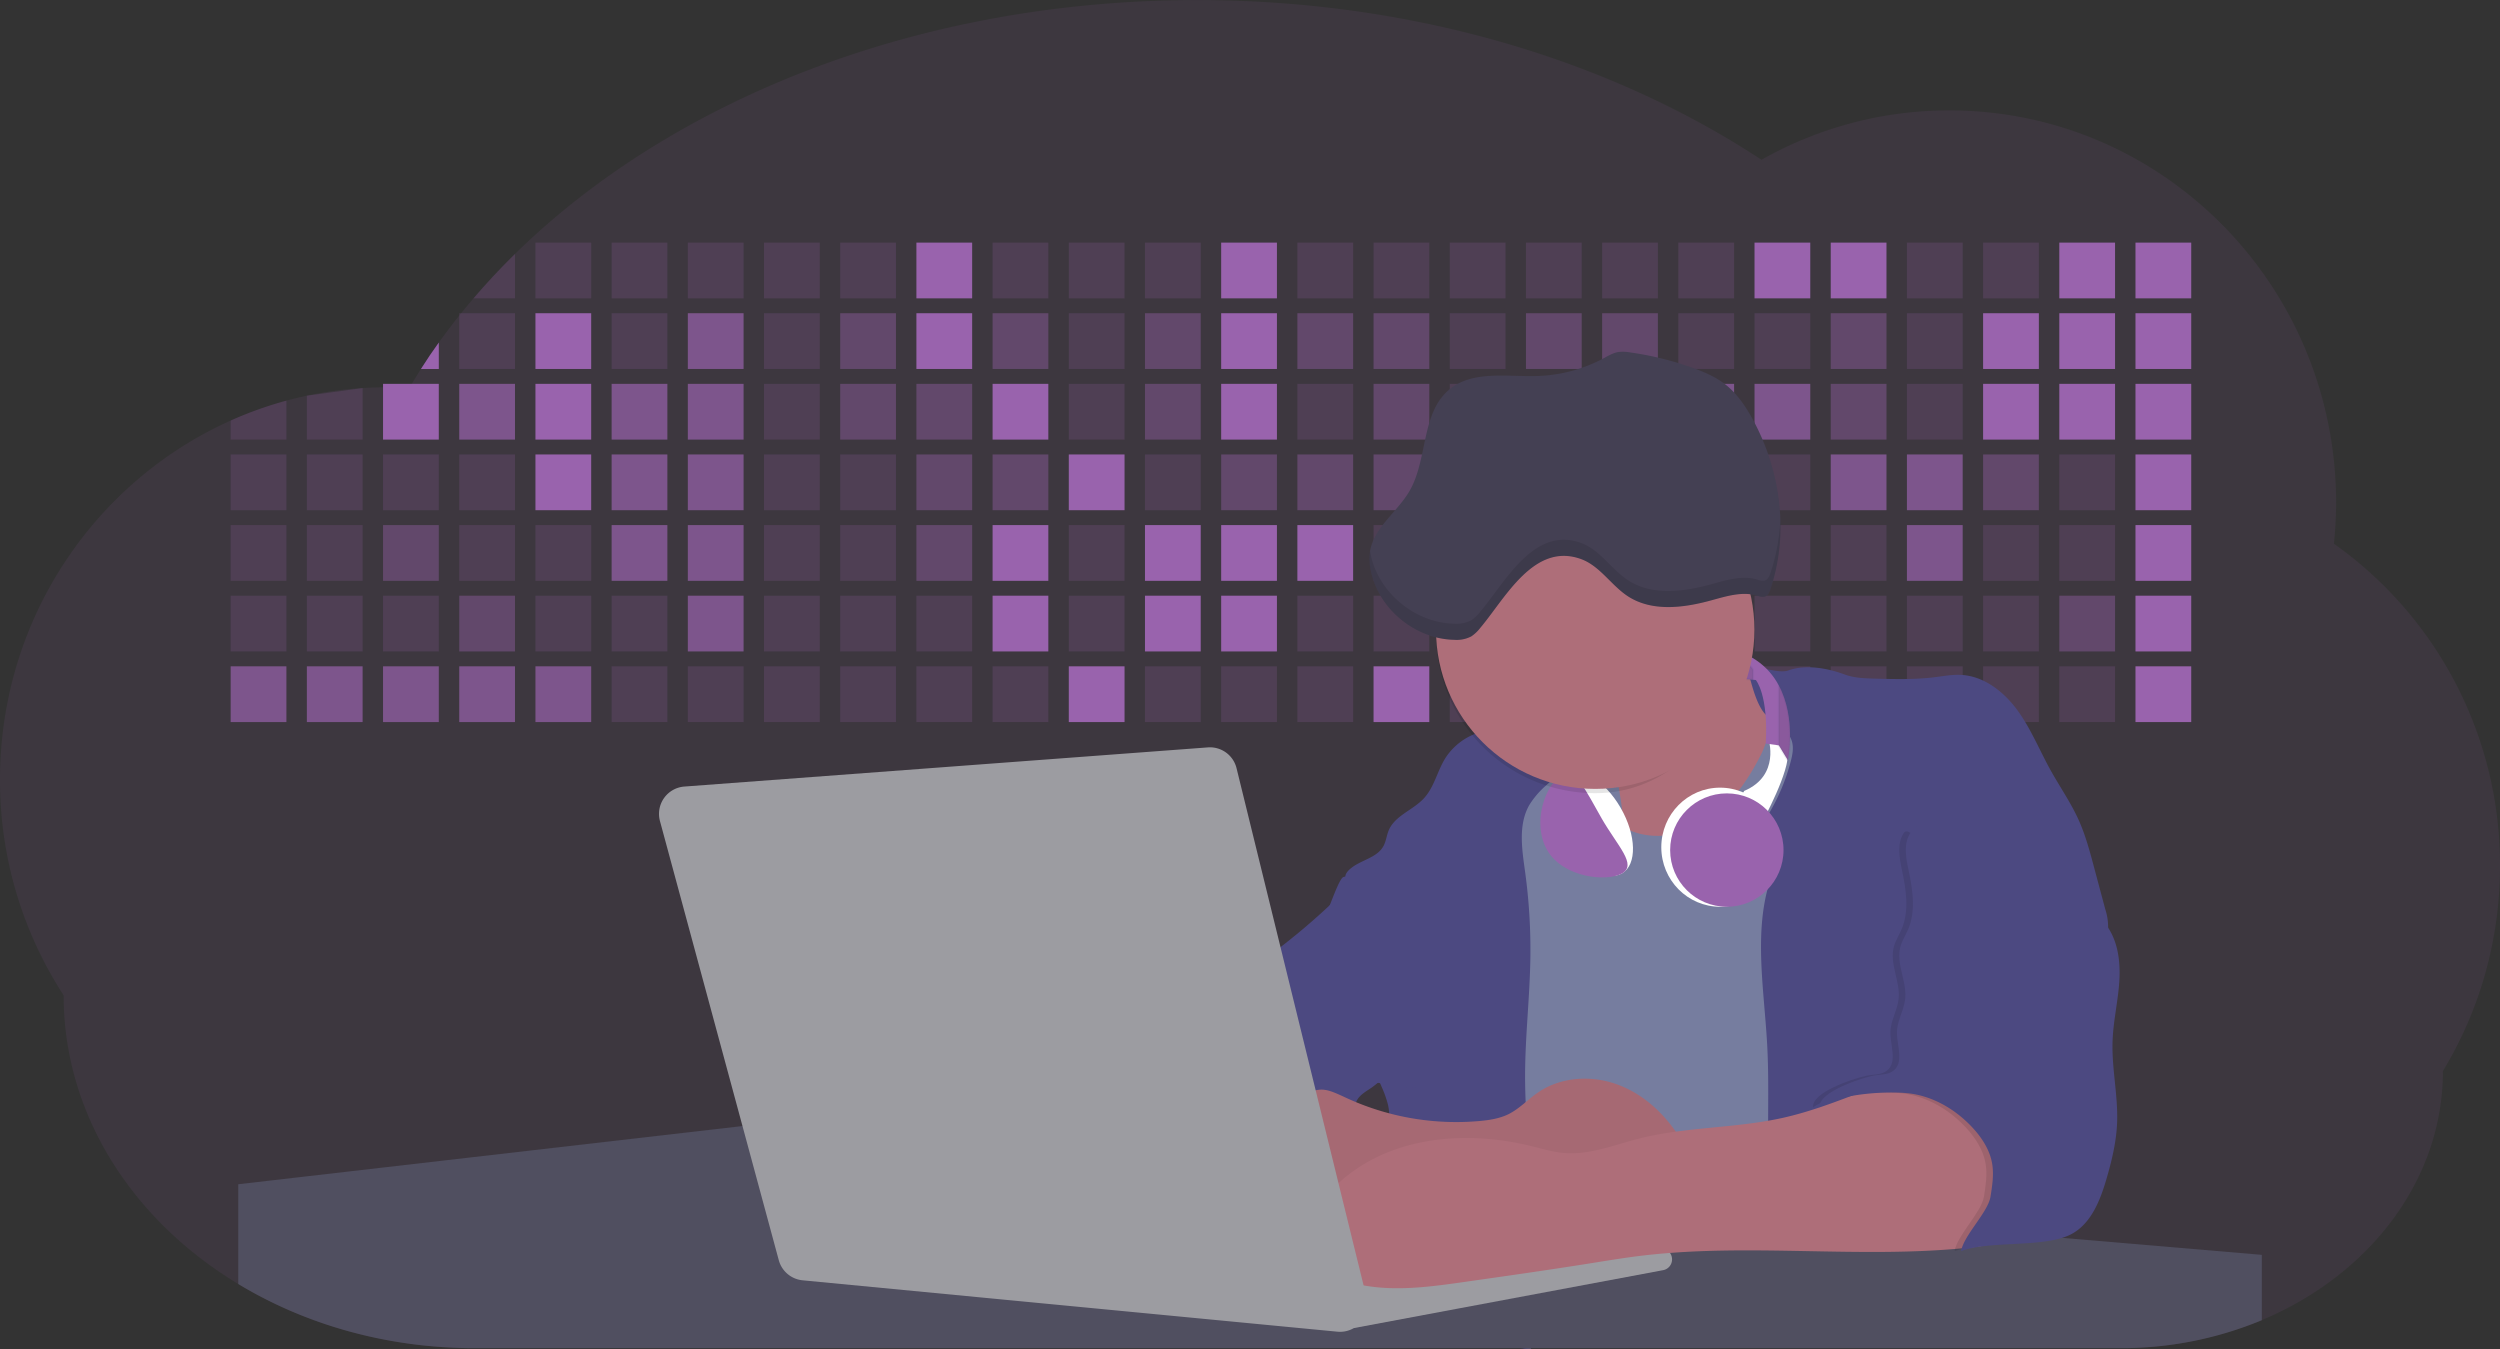 <svg id="aa7bae02-e79e-4d6b-a496-aba15f39787c" data-name="Layer 1" xmlns="http://www.w3.org/2000/svg" width="1144" height="617.32" viewBox="0 0 1144 617.32"><rect x="0" y="0" width="1144" height="617.32" fill="#333333" stroke="none"/><title>developer activity</title><path d="M1172,537.57a181.92,181.92,0,0,1-6.85,49.6,180.06,180.06,0,0,1-19.27,44.28c0,50.1-33.82,93.4-82.91,114a167.3,167.3,0,0,1-64.73,12.8H245.17c-40.25,0-77.55-10.86-108.14-29.36A185.76,185.76,0,0,1,112.2,711c-34-29.22-55.08-69.6-55.08-114.2A180.5,180.5,0,0,1,28,498.08c0-73.36,43.39-136.44,105.55-164.29a174.52,174.52,0,0,1,25.51-9.12q4.63-1.26,9.36-2.26a175.39,175.39,0,0,1,25.51-3.5q4.65-.29,9.35-.33H205c3.46,0,6.89.12,10.3.32l1.12-1.9q2.06-3.44,4.22-6.81,3.9-6.14,8.18-12.1,4.48-6.29,9.35-12.38l.83-1q2.76-3.44,5.64-6.8,9-10.49,19-20.35c72.11-70.68,185.08-116.18,312.08-116.18,98.82,0,189.15,27.55,258.34,73.07A174.18,174.18,0,0,1,920,191.86c97.74,0,177,80.37,177,179.51a184.9,184.9,0,0,1-1,18.78A180,180,0,0,1,1172,537.57Z" transform="translate(-28 -141.34)" fill="#9963AD" opacity="0.1"/><path d="M263.66,257.52v20.35h-19Q253.59,267.39,263.66,257.52Z" transform="translate(-28 -141.34)" fill="#9963AD" opacity="0.2"/><rect x="245.02" y="111.02" width="25.51" height="25.51" fill="#9963AD" opacity="0.2"/><rect x="279.88" y="111.02" width="25.51" height="25.51" fill="#9963AD" opacity="0.2"/><rect x="314.75" y="111.02" width="25.51" height="25.51" fill="#9963AD" opacity="0.2"/><rect x="349.61" y="111.02" width="25.51" height="25.51" fill="#9963AD" opacity="0.2"/><rect x="384.48" y="111.02" width="25.51" height="25.51" fill="#9963AD" opacity="0.2"/><rect x="419.35" y="111.02" width="25.51" height="25.51" fill="#9963AD"/><rect x="454.21" y="111.02" width="25.51" height="25.51" fill="#9963AD" opacity="0.2"/><rect x="489.08" y="111.02" width="25.51" height="25.51" fill="#9963AD" opacity="0.2"/><rect x="523.94" y="111.02" width="25.51" height="25.51" fill="#9963AD" opacity="0.2"/><rect x="558.81" y="111.02" width="25.51" height="25.51" fill="#9963AD"/><rect x="593.68" y="111.02" width="25.51" height="25.51" fill="#9963AD" opacity="0.2"/><rect x="628.54" y="111.02" width="25.51" height="25.51" fill="#9963AD" opacity="0.2"/><rect x="663.41" y="111.02" width="25.51" height="25.51" fill="#9963AD" opacity="0.2"/><rect x="698.28" y="111.02" width="25.51" height="25.51" fill="#9963AD" opacity="0.2"/><rect x="733.14" y="111.02" width="25.51" height="25.51" fill="#9963AD" opacity="0.2"/><rect x="768.01" y="111.02" width="25.51" height="25.51" fill="#9963AD" opacity="0.2"/><rect x="802.87" y="111.02" width="25.51" height="25.51" fill="#9963AD"/><rect x="837.74" y="111.02" width="25.51" height="25.51" fill="#9963AD"/><rect x="872.61" y="111.02" width="25.51" height="25.51" fill="#9963AD" opacity="0.2"/><rect x="907.47" y="111.02" width="25.51" height="25.51" fill="#9963AD" opacity="0.2"/><rect x="942.34" y="111.02" width="25.51" height="25.51" fill="#9963AD"/><rect x="977.2" y="111.02" width="25.51" height="25.51" fill="#9963AD"/><path d="M228.8,298.08v12.1h-8.18Q224.52,304,228.8,298.08Z" transform="translate(-28 -141.34)" fill="#9963AD"/><rect x="210.15" y="143.33" width="25.51" height="25.51" fill="#9963AD" opacity="0.2"/><rect x="245.02" y="143.33" width="25.51" height="25.51" fill="#9963AD"/><rect x="279.88" y="143.33" width="25.51" height="25.51" fill="#9963AD" opacity="0.2"/><rect x="314.75" y="143.33" width="25.51" height="25.51" fill="#9963AD" opacity="0.7"/><rect x="349.61" y="143.33" width="25.51" height="25.51" fill="#9963AD" opacity="0.2"/><rect x="384.48" y="143.33" width="25.51" height="25.51" fill="#9963AD" opacity="0.4"/><rect x="419.35" y="143.33" width="25.51" height="25.51" fill="#9963AD"/><rect x="454.21" y="143.33" width="25.51" height="25.51" fill="#9963AD" opacity="0.4"/><rect x="489.08" y="143.33" width="25.51" height="25.51" fill="#9963AD" opacity="0.2"/><rect x="523.94" y="143.33" width="25.51" height="25.51" fill="#9963AD" opacity="0.4"/><rect x="558.81" y="143.33" width="25.51" height="25.51" fill="#9963AD"/><rect x="593.68" y="143.33" width="25.51" height="25.51" fill="#9963AD" opacity="0.4"/><rect x="628.54" y="143.33" width="25.51" height="25.51" fill="#9963AD" opacity="0.4"/><rect x="663.41" y="143.33" width="25.51" height="25.51" fill="#9963AD" opacity="0.2"/><rect x="698.28" y="143.33" width="25.51" height="25.51" fill="#9963AD" opacity="0.4"/><rect x="733.14" y="143.33" width="25.51" height="25.51" fill="#9963AD" opacity="0.4"/><rect x="768.01" y="143.33" width="25.51" height="25.51" fill="#9963AD" opacity="0.2"/><rect x="802.87" y="143.33" width="25.51" height="25.51" fill="#9963AD" opacity="0.2"/><rect x="837.74" y="143.33" width="25.51" height="25.51" fill="#9963AD" opacity="0.4"/><rect x="872.61" y="143.33" width="25.51" height="25.51" fill="#9963AD" opacity="0.2"/><rect x="907.47" y="143.33" width="25.51" height="25.51" fill="#9963AD"/><rect x="942.34" y="143.33" width="25.51" height="25.51" fill="#9963AD"/><rect x="977.2" y="143.33" width="25.51" height="25.51" fill="#9963AD"/><path d="M159.06,324.67V342.5H133.55v-8.71A174.52,174.52,0,0,1,159.06,324.67Z" transform="translate(-28 -141.34)" fill="#9963AD" opacity="0.2"/><polygon points="165.93 177.57 165.93 201.16 140.42 201.16 140.42 181.07 165.93 177.57" fill="#9963AD" opacity="0.2"/><rect x="175.28" y="175.65" width="25.51" height="25.51" fill="#9963AD"/><rect x="210.15" y="175.65" width="25.51" height="25.51" fill="#9963AD" opacity="0.7"/><rect x="245.02" y="175.65" width="25.51" height="25.51" fill="#9963AD"/><rect x="279.88" y="175.65" width="25.51" height="25.51" fill="#9963AD" opacity="0.7"/><rect x="314.75" y="175.65" width="25.51" height="25.51" fill="#9963AD" opacity="0.7"/><rect x="349.61" y="175.65" width="25.51" height="25.51" fill="#9963AD" opacity="0.2"/><rect x="384.48" y="175.65" width="25.51" height="25.51" fill="#9963AD" opacity="0.4"/><rect x="419.35" y="175.65" width="25.51" height="25.51" fill="#9963AD" opacity="0.4"/><rect x="454.21" y="175.65" width="25.51" height="25.51" fill="#9963AD"/><rect x="489.08" y="175.65" width="25.51" height="25.51" fill="#9963AD" opacity="0.2"/><rect x="523.94" y="175.65" width="25.51" height="25.51" fill="#9963AD" opacity="0.4"/><rect x="558.81" y="175.65" width="25.51" height="25.51" fill="#9963AD"/><rect x="593.68" y="175.65" width="25.51" height="25.51" fill="#9963AD" opacity="0.2"/><rect x="628.54" y="175.65" width="25.51" height="25.51" fill="#9963AD" opacity="0.4"/><rect x="663.41" y="175.65" width="25.51" height="25.51" fill="#9963AD" opacity="0.2"/><rect x="698.28" y="175.65" width="25.51" height="25.51" fill="#9963AD"/><rect x="733.14" y="175.65" width="25.51" height="25.51" fill="#9963AD" opacity="0.2"/><rect x="768.01" y="175.65" width="25.51" height="25.51" fill="#9963AD" opacity="0.7"/><rect x="802.87" y="175.65" width="25.51" height="25.51" fill="#9963AD" opacity="0.7"/><rect x="837.74" y="175.65" width="25.51" height="25.51" fill="#9963AD" opacity="0.4"/><rect x="872.61" y="175.65" width="25.51" height="25.51" fill="#9963AD" opacity="0.2"/><rect x="907.47" y="175.65" width="25.51" height="25.51" fill="#9963AD"/><rect x="942.34" y="175.65" width="25.51" height="25.51" fill="#9963AD"/><rect x="977.2" y="175.65" width="25.51" height="25.51" fill="#9963AD"/><rect x="105.55" y="207.96" width="25.51" height="25.51" fill="#9963AD" opacity="0.2"/><rect x="140.42" y="207.96" width="25.51" height="25.51" fill="#9963AD" opacity="0.2"/><rect x="175.28" y="207.96" width="25.51" height="25.51" fill="#9963AD" opacity="0.2"/><rect x="210.15" y="207.96" width="25.51" height="25.51" fill="#9963AD" opacity="0.2"/><rect x="245.02" y="207.96" width="25.51" height="25.51" fill="#9963AD"/><rect x="279.88" y="207.96" width="25.51" height="25.51" fill="#9963AD" opacity="0.7"/><rect x="314.75" y="207.96" width="25.51" height="25.51" fill="#9963AD" opacity="0.7"/><rect x="349.61" y="207.96" width="25.51" height="25.51" fill="#9963AD" opacity="0.2"/><rect x="384.48" y="207.96" width="25.51" height="25.51" fill="#9963AD" opacity="0.2"/><rect x="419.35" y="207.96" width="25.51" height="25.51" fill="#9963AD" opacity="0.4"/><rect x="454.21" y="207.96" width="25.51" height="25.51" fill="#9963AD" opacity="0.4"/><rect x="489.08" y="207.96" width="25.51" height="25.51" fill="#9963AD"/><rect x="523.94" y="207.96" width="25.51" height="25.51" fill="#9963AD" opacity="0.2"/><rect x="558.81" y="207.96" width="25.51" height="25.51" fill="#9963AD" opacity="0.4"/><rect x="593.68" y="207.96" width="25.51" height="25.51" fill="#9963AD" opacity="0.4"/><rect x="628.54" y="207.96" width="25.51" height="25.51" fill="#9963AD" opacity="0.4"/><rect x="663.41" y="207.96" width="25.51" height="25.51" fill="#9963AD" opacity="0.4"/><rect x="698.28" y="207.96" width="25.51" height="25.51" fill="#9963AD" opacity="0.2"/><rect x="733.14" y="207.96" width="25.51" height="25.51" fill="#9963AD" opacity="0.2"/><rect x="768.01" y="207.96" width="25.51" height="25.51" fill="#9963AD" opacity="0.2"/><rect x="802.87" y="207.96" width="25.51" height="25.51" fill="#9963AD" opacity="0.2"/><rect x="837.74" y="207.96" width="25.51" height="25.51" fill="#9963AD" opacity="0.7"/><rect x="872.61" y="207.96" width="25.51" height="25.51" fill="#9963AD" opacity="0.7"/><rect x="907.47" y="207.96" width="25.51" height="25.51" fill="#9963AD" opacity="0.4"/><rect x="942.34" y="207.96" width="25.51" height="25.51" fill="#9963AD" opacity="0.2"/><rect x="977.2" y="207.96" width="25.51" height="25.51" fill="#9963AD"/><rect x="105.55" y="240.28" width="25.51" height="25.51" fill="#9963AD" opacity="0.2"/><rect x="140.42" y="240.28" width="25.51" height="25.51" fill="#9963AD" opacity="0.2"/><rect x="175.28" y="240.28" width="25.51" height="25.51" fill="#9963AD" opacity="0.4"/><rect x="210.15" y="240.28" width="25.51" height="25.51" fill="#9963AD" opacity="0.2"/><rect x="245.02" y="240.28" width="25.51" height="25.51" fill="#9963AD" opacity="0.2"/><rect x="279.88" y="240.28" width="25.51" height="25.51" fill="#9963AD" opacity="0.7"/><rect x="314.75" y="240.28" width="25.51" height="25.51" fill="#9963AD" opacity="0.7"/><rect x="349.61" y="240.28" width="25.51" height="25.51" fill="#9963AD" opacity="0.2"/><rect x="384.48" y="240.28" width="25.51" height="25.51" fill="#9963AD" opacity="0.2"/><rect x="419.35" y="240.28" width="25.51" height="25.51" fill="#9963AD" opacity="0.4"/><rect x="454.21" y="240.28" width="25.51" height="25.51" fill="#9963AD"/><rect x="489.08" y="240.28" width="25.51" height="25.51" fill="#9963AD" opacity="0.2"/><rect x="523.94" y="240.28" width="25.51" height="25.51" fill="#9963AD"/><rect x="558.81" y="240.28" width="25.51" height="25.51" fill="#9963AD"/><rect x="593.68" y="240.28" width="25.51" height="25.51" fill="#9963AD"/><rect x="628.54" y="240.28" width="25.51" height="25.51" fill="#9963AD" opacity="0.2"/><rect x="663.41" y="240.28" width="25.51" height="25.51" fill="#9963AD"/><rect x="698.28" y="240.28" width="25.51" height="25.51" fill="#9963AD" opacity="0.2"/><rect x="733.14" y="240.28" width="25.51" height="25.51" fill="#9963AD" opacity="0.2"/><rect x="768.01" y="240.28" width="25.51" height="25.51" fill="#9963AD" opacity="0.2"/><rect x="802.87" y="240.28" width="25.51" height="25.51" fill="#9963AD" opacity="0.2"/><rect x="837.74" y="240.28" width="25.51" height="25.51" fill="#9963AD" opacity="0.2"/><rect x="872.61" y="240.28" width="25.51" height="25.51" fill="#9963AD" opacity="0.7"/><rect x="907.47" y="240.28" width="25.51" height="25.51" fill="#9963AD" opacity="0.2"/><rect x="942.34" y="240.28" width="25.51" height="25.51" fill="#9963AD" opacity="0.2"/><rect x="977.2" y="240.28" width="25.51" height="25.51" fill="#9963AD"/><rect x="105.55" y="272.59" width="25.51" height="25.51" fill="#9963AD" opacity="0.2"/><rect x="140.42" y="272.59" width="25.51" height="25.51" fill="#9963AD" opacity="0.2"/><rect x="175.28" y="272.59" width="25.51" height="25.51" fill="#9963AD" opacity="0.2"/><rect x="210.15" y="272.59" width="25.51" height="25.51" fill="#9963AD" opacity="0.4"/><rect x="245.02" y="272.59" width="25.51" height="25.51" fill="#9963AD" opacity="0.2"/><rect x="279.88" y="272.59" width="25.51" height="25.51" fill="#9963AD" opacity="0.2"/><rect x="314.75" y="272.59" width="25.51" height="25.51" fill="#9963AD" opacity="0.7"/><rect x="349.61" y="272.59" width="25.51" height="25.51" fill="#9963AD" opacity="0.2"/><rect x="384.48" y="272.59" width="25.51" height="25.51" fill="#9963AD" opacity="0.2"/><rect x="419.35" y="272.59" width="25.51" height="25.51" fill="#9963AD" opacity="0.2"/><rect x="454.21" y="272.59" width="25.51" height="25.51" fill="#9963AD"/><rect x="489.08" y="272.59" width="25.51" height="25.51" fill="#9963AD" opacity="0.2"/><rect x="523.94" y="272.59" width="25.51" height="25.51" fill="#9963AD"/><rect x="558.81" y="272.59" width="25.51" height="25.51" fill="#9963AD"/><rect x="593.68" y="272.59" width="25.51" height="25.51" fill="#9963AD" opacity="0.2"/><rect x="628.54" y="272.59" width="25.51" height="25.51" fill="#9963AD" opacity="0.2"/><rect x="663.41" y="272.59" width="25.51" height="25.51" fill="#9963AD" opacity="0.2"/><rect x="698.28" y="272.59" width="25.51" height="25.51" fill="#9963AD" opacity="0.2"/><rect x="733.14" y="272.59" width="25.51" height="25.51" fill="#9963AD" opacity="0.2"/><rect x="768.01" y="272.59" width="25.51" height="25.51" fill="#9963AD" opacity="0.2"/><rect x="802.87" y="272.59" width="25.51" height="25.51" fill="#9963AD" opacity="0.2"/><rect x="837.74" y="272.59" width="25.51" height="25.51" fill="#9963AD" opacity="0.2"/><rect x="872.61" y="272.59" width="25.51" height="25.51" fill="#9963AD" opacity="0.2"/><rect x="907.47" y="272.59" width="25.51" height="25.51" fill="#9963AD" opacity="0.2"/><rect x="942.34" y="272.59" width="25.51" height="25.51" fill="#9963AD" opacity="0.4"/><rect x="977.2" y="272.59" width="25.51" height="25.51" fill="#9963AD"/><rect x="105.55" y="304.91" width="25.51" height="25.51" fill="#9963AD" opacity="0.7"/><rect x="140.42" y="304.91" width="25.51" height="25.51" fill="#9963AD" opacity="0.7"/><rect x="175.28" y="304.91" width="25.51" height="25.51" fill="#9963AD" opacity="0.7"/><rect x="210.15" y="304.91" width="25.51" height="25.51" fill="#9963AD" opacity="0.7"/><rect x="245.02" y="304.91" width="25.51" height="25.51" fill="#9963AD" opacity="0.7"/><rect x="279.88" y="304.91" width="25.51" height="25.51" fill="#9963AD" opacity="0.2"/><rect x="314.75" y="304.91" width="25.51" height="25.51" fill="#9963AD" opacity="0.2"/><rect x="349.61" y="304.91" width="25.51" height="25.51" fill="#9963AD" opacity="0.2"/><rect x="384.48" y="304.91" width="25.51" height="25.51" fill="#9963AD" opacity="0.2"/><rect x="419.35" y="304.91" width="25.51" height="25.51" fill="#9963AD" opacity="0.2"/><rect x="454.21" y="304.91" width="25.51" height="25.51" fill="#9963AD" opacity="0.2"/><rect x="489.08" y="304.91" width="25.51" height="25.51" fill="#9963AD"/><rect x="523.94" y="304.91" width="25.51" height="25.51" fill="#9963AD" opacity="0.2"/><rect x="558.81" y="304.91" width="25.51" height="25.51" fill="#9963AD" opacity="0.2"/><rect x="593.68" y="304.91" width="25.51" height="25.51" fill="#9963AD" opacity="0.2"/><rect x="628.54" y="304.91" width="25.51" height="25.51" fill="#9963AD"/><rect x="663.41" y="304.91" width="25.51" height="25.51" fill="#9963AD" opacity="0.2"/><rect x="698.28" y="304.91" width="25.51" height="25.51" fill="#9963AD" opacity="0.2"/><rect x="733.14" y="304.91" width="25.51" height="25.51" fill="#9963AD" opacity="0.2"/><rect x="768.01" y="304.91" width="25.51" height="25.51" fill="#9963AD" opacity="0.2"/><rect x="802.87" y="304.91" width="25.51" height="25.51" fill="#9963AD" opacity="0.2"/><rect x="837.74" y="304.91" width="25.51" height="25.51" fill="#9963AD" opacity="0.2"/><rect x="872.61" y="304.91" width="25.51" height="25.51" fill="#9963AD" opacity="0.2"/><rect x="907.47" y="304.91" width="25.51" height="25.51" fill="#9963AD" opacity="0.2"/><rect x="942.34" y="304.91" width="25.51" height="25.51" fill="#9963AD" opacity="0.2"/><rect x="977.2" y="304.91" width="25.51" height="25.51" fill="#9963AD"/><circle cx="734.52" cy="363.89" r="34.87" fill="#767d9f"/><path d="M760.71,460.87q5.22,22.78,8.86,45.9c.73,4.58,1.38,9.41-.28,13.74-1.39,3.61-4.22,6.43-6.44,9.59s-3.9,7.21-2.55,10.83,5.29,5.6,9.05,6.62c10.76,2.9,22.23.79,32.94-2.35a53.29,53.29,0,0,0,13.81-5.72c4.54-2.88,8.26-6.88,11.68-11,15.61-18.93,25.83-41.65,35.45-64.23a39.12,39.12,0,0,1-33.11-13.34c-3.94-4.63-6.83-11.08-4.61-16.74-6.51,3.57-14.24,3.81-21.25,6.25a75.49,75.49,0,0,0-12.5,6.15q-7.18,4.15-14.28,8.46C772.07,458.29,767,461.19,760.71,460.87Z" transform="translate(-28 -141.34)" fill="#ae6e79"/><path d="M833.64,487.05c-6.11,11.89-14.06,23.32-25.41,30.4s-26.63,9-38,2c-5.6-3.42-9.84-8.62-14.73-13s-11-8.13-17.57-7.56c-7.24.63-12.91,6.28-17.76,11.69-7.36,8.22-14.47,16.79-19.68,26.52-10,18.7-12.37,40.56-11.93,61.76s3.51,42.29,3.58,63.49c.1,26.08-4.32,51.95-8.79,77.64,41.1-5.06,82.25,6,123.44,10.19,26.36,2.71,52.92,2.65,79.42,2.58,4.66,0,9.62-.12,13.5-2.7a18.2,18.2,0,0,0,5.59-6.64c3.66-6.75,5.13-14.45,6.15-22.06,2.59-19.22,2.67-38.68,2.74-58.08.18-47,.35-94.17-5.62-140.8-1.47-11.47-3.35-23-7.75-33.73s-11.58-20.6-21.62-26.35c-6.45-3.7-21.4-10.14-29-6.41C841.67,460.15,837.73,479.09,833.64,487.05Z" transform="translate(-28 -141.34)" fill="#767d9f"/><path d="M836.68,619.77c-1.55-29-7.86-59.95,5.57-85.69,3.3-6.32-8.54-14.21-4.88-20.33a92.08,92.08,0,0,0,10.06-23.93c.76-2.89,1.37-5.95.65-8.85-1.33-5.29-6.56-8.44-11-11.66-4.9-3.56-7.42-14.41-9-20.28s12.57,1.2,18.26-.89c7.9-2.89,17.94-1.07,25.82,1.86,4.4,1.62,9.18,1.76,13.87,1.88,9.11.24,18.25.47,27.29-.65,4.06-.51,8.13-1.28,12.21-1.05,10.41.59,19.46,7.71,25.62,16.13s10.08,18.23,15.13,27.35c4.21,7.6,9.23,14.78,12.82,22.69,3.18,7,5.19,14.52,7.18,22l5.13,19.19a25.58,25.58,0,0,1,1.26,8.51c-.26,3.07-1.62,5.93-3,8.66A164.12,164.12,0,0,1,971,603.2c-10.79,13.23-23.89,25.16-30.3,41-2.5,6.17-3.89,12.73-5.16,19.27a707.94,707.94,0,0,0-10.9,79.15,174.2,174.2,0,0,0-36.52-12.21,177.61,177.61,0,0,0-19-3c-5.59-.58-12.8.52-18.12-1-8.9-2.53-9.88-17.58-11.23-25.46-2.16-12.55-2.59-25.32-2.67-38C837,648.53,837.45,634.14,836.68,619.77Z" transform="translate(-28 -141.34)" fill="#4c4981"/><path d="M641.23,565.54c4.21,24,8.85,48.07,18,70.62-.23.22-.46.42-.69.62-.81.69-1.65,1.34-2.53,2-2.05,1.44-4.3,2.66-6,4.54a8,8,0,0,0-1.5,2.45,5.48,5.48,0,0,0,0,4.47c-4.77,2.11-10.31,1.46-15.66,1.26-4.61-.17-9.08,0-12.78,2.53-5.14,3.54-6.69,10.34-7.52,16.52q-.46,3.38-.79,6.77-.32,3.15-.52,6.32a188.61,188.61,0,0,0-.19,21q.08,1.92.21,3.84c-16.34-.39-31.23-8.91-45.32-17.19-3.22-1.89-6.54-3.88-8.63-7A15.8,15.8,0,0,1,555,674c0-.51.09-1,.16-1.52a41.58,41.58,0,0,1,2.29-8.68,107.2,107.2,0,0,1,19.19-32.65c3.58-4.18,7.61-8.27,9.28-13.52.73-2.29,1-4.72,1.74-7,3.32-9.88,15.3-14.55,19.4-24.14,1-2.29,1.46-4.8,2.7-7a17.63,17.63,0,0,1,4.25-4.75c.73-.61,1.49-1.2,2.24-1.79q10.54-8.26,20.31-17.45,1.82-1.71,3.6-3.46A59.48,59.48,0,0,0,641.23,565.54Z" transform="translate(-28 -141.34)" fill="#4c4981"/><path d="M742,494.56c-1.44,1.52-3,2.95-4.53,4.37l-.41.37-1.62,1.5a39,39,0,0,0-7.55,8.79l-.17.28c-5.1,9.13-3.21,20.37-1.79,30.74a261.55,261.55,0,0,1,2.37,39c-.26,18-2.38,35.88-2.42,53.86,0,4.08.09,8.15.27,12.23.29,6.63.79,13.25,1.39,19.87.65,7.26,1.43,14.51,2.16,21.76.58,5.61,1.13,11.21,1.59,16.81.23,2.9.45,5.79.63,8.69.21,3.4.38,6.81.48,10.21h0c.07,2.16.11,4.31.11,6.47,0,1.23,0,2.45,0,3.67q0,3.51-.19,7-.2,4.49-.61,9c-.31,3.27-.86,6.84-3.16,9.14-.14.14-.29.27-.44.4l-3.24-.4a332.72,332.72,0,0,0-67.3-1.2c.49-3.38.94-6.75,1.38-10.14.2-1.6.4-3.21.59-4.82q.33-2.76.63-5.52c.23-2,.44-4,.64-6q.78-7.73,1.37-15.47.87-11.29,1.32-22.62.22-5.41.34-10.83.17-6.72.16-13.45,0-6.54-.11-13.1c0-1.44-.06-2.88-.18-4.31a27.35,27.35,0,0,0-.53-3.83,49.87,49.87,0,0,0-3-8.48c-.22-.52-.43-1-.64-1.55-.12-.27-.23-.55-.34-.82,5.76-5.13,9.86-12,13.8-18.76,6.39-10.89,12.93-22.26,14-34.84s-5.18-26.71-17.2-30.55c-3.27-1-6.73-1.28-10.1-1.87-3.18-.56-9.81-1.83-13.49-4.11q-3,3.08-6,6.05a22.15,22.15,0,0,1,2.17-8.71l1.42.07a2.71,2.71,0,0,1-.16-1c0-1.07.74-2.28,2.32-3.62,4.71-4,12.12-4.89,15.09-10.3,1.24-2.25,1.45-4.93,2.45-7.29,2.87-6.73,11.11-9.21,16.07-14.59s6.2-13,10.21-19a28.62,28.62,0,0,1,12-10c.4-.19.81-.38,1.22-.55,8.3-3.55,18.16-4.36,26.76-4.34,3.34,0,12,.1,16.24,1.79a5.32,5.32,0,0,1,1.85,1.13C752.37,480.61,745.34,491,742,494.56Z" transform="translate(-28 -141.34)" fill="#4c4981"/><path d="M642.72,542.69a60.88,60.88,0,0,1,46.74,4.87c7.2,4,13.66,9.58,17.62,16.78,5.95,10.8,5.69,23.82,5.27,36.15-.21,6.17-.48,12.56-3.2,18.1C706,625,700.06,629.4,694,633a42.24,42.24,0,0,1-12.32,5.33c-6.72,1.46-13.7.22-20.47-1-7.36-1.36-15.26-3-20.37-8.48-3-3.18-4.64-7.31-6.26-11.35q-3.49-8.75-7-17.48c-4.05-10.11-5.42-18.52-.07-28.37,2.43-4.49,5.4-8.69,7.8-13.21C636.51,556.14,640.81,543.28,642.72,542.69Z" transform="translate(-28 -141.34)" fill="#4c4981"/><path d="M1063,715.56v29.9a167.3,167.3,0,0,1-64.73,12.8H728.58c-.14.14-.29.27-.44.4l-3.24-.4H245.17c-40.25,0-77.55-10.86-108.14-29.36V683.25l230.72-26.63.18,0L502.29,668l34.77,3,18.06,1.53,37.38,3.17,19.23,1.63,28,2.38,3.94.33,20.18,1.71L691.23,684l38.5,3.26,64.18,5.45,45.15,3.83,74.14,6.29,14.1,1.19,1.52.13,1.32.11,18.62,1.58,20.44,1.74,2.37.2Z" transform="translate(-28 -141.34)" fill="#504f60"/><polygon points="764 573.12 474.86 523.77 463.65 580.46 596.19 596.33 637 601.44 749.26 579.33 764 573.12" fill="#9c9ca1"/><path d="M642.33,739.94l144.86-27.23a5,5,0,0,1,5.94,4.93h0a5,5,0,0,1-4.09,4.93L647.57,749.06Z" transform="translate(-28 -141.34)" fill="#9c9ca1"/><path d="M705.17,654.31c4.51-.42,9.08-1.13,13.14-3.13,5-2.49,8.89-6.78,13.52-9.94,10.18-7,23.8-7.94,35.47-3.92s21.41,12.63,28.23,22.91c4.53,6.85,7.93,15.59,4.73,23.15a30.51,30.51,0,0,1-4.12,6.44l-8.34,10.9a29,29,0,0,1-5.66,6.09c-3.12,2.27-7,3.2-10.82,3.76-10.15,1.48-20.48.64-30.71,1.32-17.57,1.17-34.73,6.83-52.34,6.64-10.12-.11-20.11-2.15-30-4.19l-43.77-9c-7.62-1.56-16.23-3.84-19.82-10.75-1.61-3.11-1.91-6.71-2.1-10.21-.52-9.64,0-20.36,6.68-27.31,6.28-6.52,16.21-8.58,23.71-13.4,9.18-5.91,12.21-4,21.89.44A120,120,0,0,0,705.17,654.31Z" transform="translate(-28 -141.34)" fill="#ae6e79"/><path d="M705.17,654.31c4.51-.42,9.08-1.13,13.14-3.13,5-2.49,8.89-6.78,13.52-9.94,10.18-7,23.8-7.94,35.47-3.92s21.41,12.63,28.23,22.91c4.53,6.85,7.93,15.59,4.73,23.15a30.51,30.51,0,0,1-4.12,6.44l-8.34,10.9a29,29,0,0,1-5.66,6.09c-3.12,2.27-7,3.2-10.82,3.76-10.15,1.48-20.48.64-30.71,1.32-17.57,1.17-34.73,6.83-52.34,6.64-10.12-.11-20.11-2.15-30-4.19l-43.77-9c-7.62-1.56-16.23-3.84-19.82-10.75-1.61-3.11-1.91-6.71-2.1-10.21-.52-9.64,0-20.36,6.68-27.31,6.28-6.52,16.21-8.58,23.71-13.4,9.18-5.91,12.21-4,21.89.44A120,120,0,0,0,705.17,654.31Z" transform="translate(-28 -141.34)" opacity="0.05"/><path d="M880.94,640.6c-12.28,4.75-24.63,9.52-37.49,12.35-21.56,4.75-44.12,4-65.51,9.43-11.3,2.88-22.53,7.52-34.14,6.58-5.19-.42-10.2-2-15.25-3.2-28.37-7-60.62-4.73-83.66,13.27-7.88,6.15-14.33,13.82-20.18,22a14.7,14.7,0,0,0,5.91,21.88A86.62,86.62,0,0,0,659,730.48c13.13,1.16,26.32-.7,39.38-2.56,19.38-2.75,38.77-5.51,58.1-8.6,6.94-1.11,13.88-2.26,20.86-3.14,50.23-6.35,101.37,1.37,151.73-3.93,5.09-.54,10.27-1.24,14.9-3.41,11.72-5.5,17.52-20,15.1-32.74s-11.76-23.33-23-29.83c-9.42-5.47-19.58-7.68-30.07-10C896.26,634,890.32,637,880.94,640.6Z" transform="translate(-28 -141.34)" fill="#ae6e79"/><path d="M988.67,564.44c5.54,7.26,6.72,17,6.12,26.09s-2.76,18.08-3.08,27.21c-.44,12.52,2.58,25,2.07,37.48-.36,8.73-2.43,17.29-4.88,25.67-2.89,9.89-7.07,20.52-16.2,25.27-12.12,6.31-37.54,2.76-50.29,7.7,1.16-7.23,12.28-17.7,13.44-24.93.8-5,1.61-10.14.75-15.15-1.1-6.39-4.85-12.06-9.3-16.78-7.08-7.51-16.32-13.16-26.47-15s-35-.33-43.12,6.08c-1-6.62,17.6-13,24.14-14.43,3.26-.73,7-.32,9.61-2.39,5-3.92,1.37-11.73,1.61-18,.19-5,3.11-9.58,3.7-14.58,1-8-4.22-16.15-2.17-24,.76-2.9,2.45-5.45,3.62-8.21,3.56-8.45,2-18.09.1-27.07-1.18-5.64-2.33-12,.81-16.81,2.91-4.49,11.17,11.5,16.46,10.76,17.47-2.45,33.28-15.4,47.39-4.8,7.19,5.4,8.13,11,11,18.71C976.77,554.6,984,558.36,988.67,564.44Z" transform="translate(-28 -141.34)" opacity="0.1"/><path d="M991.67,564.44c5.54,7.26,6.72,17,6.12,26.09s-2.76,18.08-3.08,27.21c-.44,12.52,2.58,25,2.07,37.48-.36,8.73-2.43,17.29-4.88,25.67-2.89,9.89-7.07,20.52-16.2,25.27-12.12,6.31-37.54,2.76-50.29,7.7,1.16-7.23,12.28-17.7,13.44-24.93.8-5,1.61-10.14.75-15.15-1.1-6.39-4.85-12.06-9.3-16.78-7.08-7.51-16.32-13.16-26.47-15s-35-.33-43.12,6.08c-1-6.62,17.6-13,24.14-14.43,3.26-.73,7-.32,9.61-2.39,5-3.92,1.37-11.73,1.61-18,.19-5,3.11-9.58,3.7-14.58,1-8-4.22-16.15-2.17-24,.76-2.9,2.45-5.45,3.62-8.21,3.56-8.45,2-18.09.1-27.07-1.18-5.64-2.33-12,.81-16.81,2.91-4.49,8.6-6.19,13.89-6.94a68.42,68.42,0,0,1,50,12.9c7.19,5.4,8.13,11,11,18.71C979.77,554.6,987,558.36,991.67,564.44Z" transform="translate(-28 -141.34)" fill="#4c4981"/><path d="M330,517.06,384.37,718a12.55,12.55,0,0,0,10.91,9.21L640,750.72a12.54,12.54,0,0,0,13.38-15.48L593.84,492.86a12.54,12.54,0,0,0-13.12-9.51L341.13,501.27A12.54,12.54,0,0,0,330,517.06Z" transform="translate(-28 -141.34)" fill="#9c9ca1"/><ellipse cx="787.11" cy="387.68" rx="26.9" ry="27.25" fill="#fff"/><path d="M837.2,479.31s5.67,16.86-11.06,23.95L824,507l10.48,10.34S847.4,493.77,846,485.4C846,485.4,844,476.9,837.2,479.31Z" transform="translate(-28 -141.34)" fill="#fff"/><circle cx="790.2" cy="388.99" r="25.94" fill="#9963AD"/><path d="M846.13,489.23l-4.12-6.8-6-.85c1.28-22.39-4.53-29.06-4.53-29.06l-1.35-.13-5.88-.57-11.06-11.48v-3.26c15.54,1.85,24.13,9.23,28.77,17.88C850.16,470.14,846.13,489.23,846.13,489.23Z" transform="translate(-28 -141.34)" fill="#9963AD"/><path d="M830.18,448.27v4.12l-5.88-.57-11.06-11.48S830.35,444.17,830.18,448.27Z" transform="translate(-28 -141.34)" stroke="#4c4981" stroke-miterlimit="10" opacity="0.1"/><path d="M846.13,489.23l-4.12-6.8V455C850.16,470.14,846.13,489.23,846.13,489.23Z" transform="translate(-28 -141.34)" stroke="#4c4981" stroke-miterlimit="10" opacity="0.1"/><ellipse cx="757.11" cy="518.2" rx="14.43" ry="26.32" transform="translate(-185.67 306.64) rotate(-30)" fill="#fff"/><path d="M761,516c7.27,12.59,16.19,21,9.29,25s-27,2-34.27-10.6-.67-30,6.23-34S753.72,503.38,761,516Z" transform="translate(-28 -141.34)" fill="#9963AD"/><path d="M825.73,425.3c0,40.23-27.53,79-67.76,79a72.85,72.85,0,0,1,0-145.7C798.2,358.64,825.73,385.06,825.73,425.3Z" transform="translate(-28 -141.34)" opacity="0.1"/><circle cx="729.97" cy="288.15" r="72.85" fill="#ae6e79"/><path d="M751.57,397.21c8.67,3.19,13.8,12.15,21.58,17.14,11,7,25.32,5.19,37.88,1.73,7-1.91,14.32-4.24,21.21-2.12a6,6,0,0,0,3.23.46c1.5-.43,2.24-2.09,2.73-3.57,8.52-25.4,4.69-54.17-8.17-77.67-3.32-6.06-7.3-11.92-12.78-16.13-4.32-3.31-9.4-5.48-14.52-7.33a145,145,0,0,0-28.88-7.13,17.94,17.94,0,0,0-5.27-.17c-2.41.39-4.57,1.69-6.72,2.85A68.78,68.78,0,0,1,732,313.38c-14,.53-30-2.77-40.79,6.21-13,10.77-9.76,31.78-18.19,46.4-5.58,9.67-16.34,16.69-18.11,27.7a25.57,25.57,0,0,0,.63,10.07c4.12,16.94,20.52,30.06,38,30.37a14.42,14.42,0,0,0,7.76-1.59,17.55,17.55,0,0,0,4.09-3.89C716.84,415.09,729.94,389.25,751.57,397.21Z" transform="translate(-28 -141.34)" fill="#444053"/><path d="M838.2,403.48c-.49,1.48-1.23,3.14-2.73,3.57a6,6,0,0,1-3.23-.46c-6.89-2.12-14.25.21-21.2,2.12-12.57,3.46-26.92,5.31-37.88-1.73-7.79-5-12.91-14-21.59-17.14-21.63-8-34.73,17.88-46.21,31.44a17.55,17.55,0,0,1-4.09,3.89,14.42,14.42,0,0,1-7.76,1.59c-17.42-.31-33.83-13.43-38-30.37-.23-1-.43-2-.58-3,0,.09,0,.17-.05.26a25.57,25.57,0,0,0,.63,10.07c4.12,16.94,20.53,30.06,38,30.37a14.42,14.42,0,0,0,7.76-1.59,17.55,17.55,0,0,0,4.09-3.89c11.48-13.56,24.58-39.4,46.21-31.44,8.68,3.19,13.8,12.15,21.59,17.14,11,7,25.31,5.19,37.88,1.73,7-1.91,14.31-4.24,21.2-2.12a6,6,0,0,0,3.23.46c1.5-.43,2.24-2.09,2.73-3.57a90.29,90.29,0,0,0,4.48-32.26A88.8,88.8,0,0,1,838.2,403.48Z" transform="translate(-28 -141.34)" opacity="0.1"/></svg>